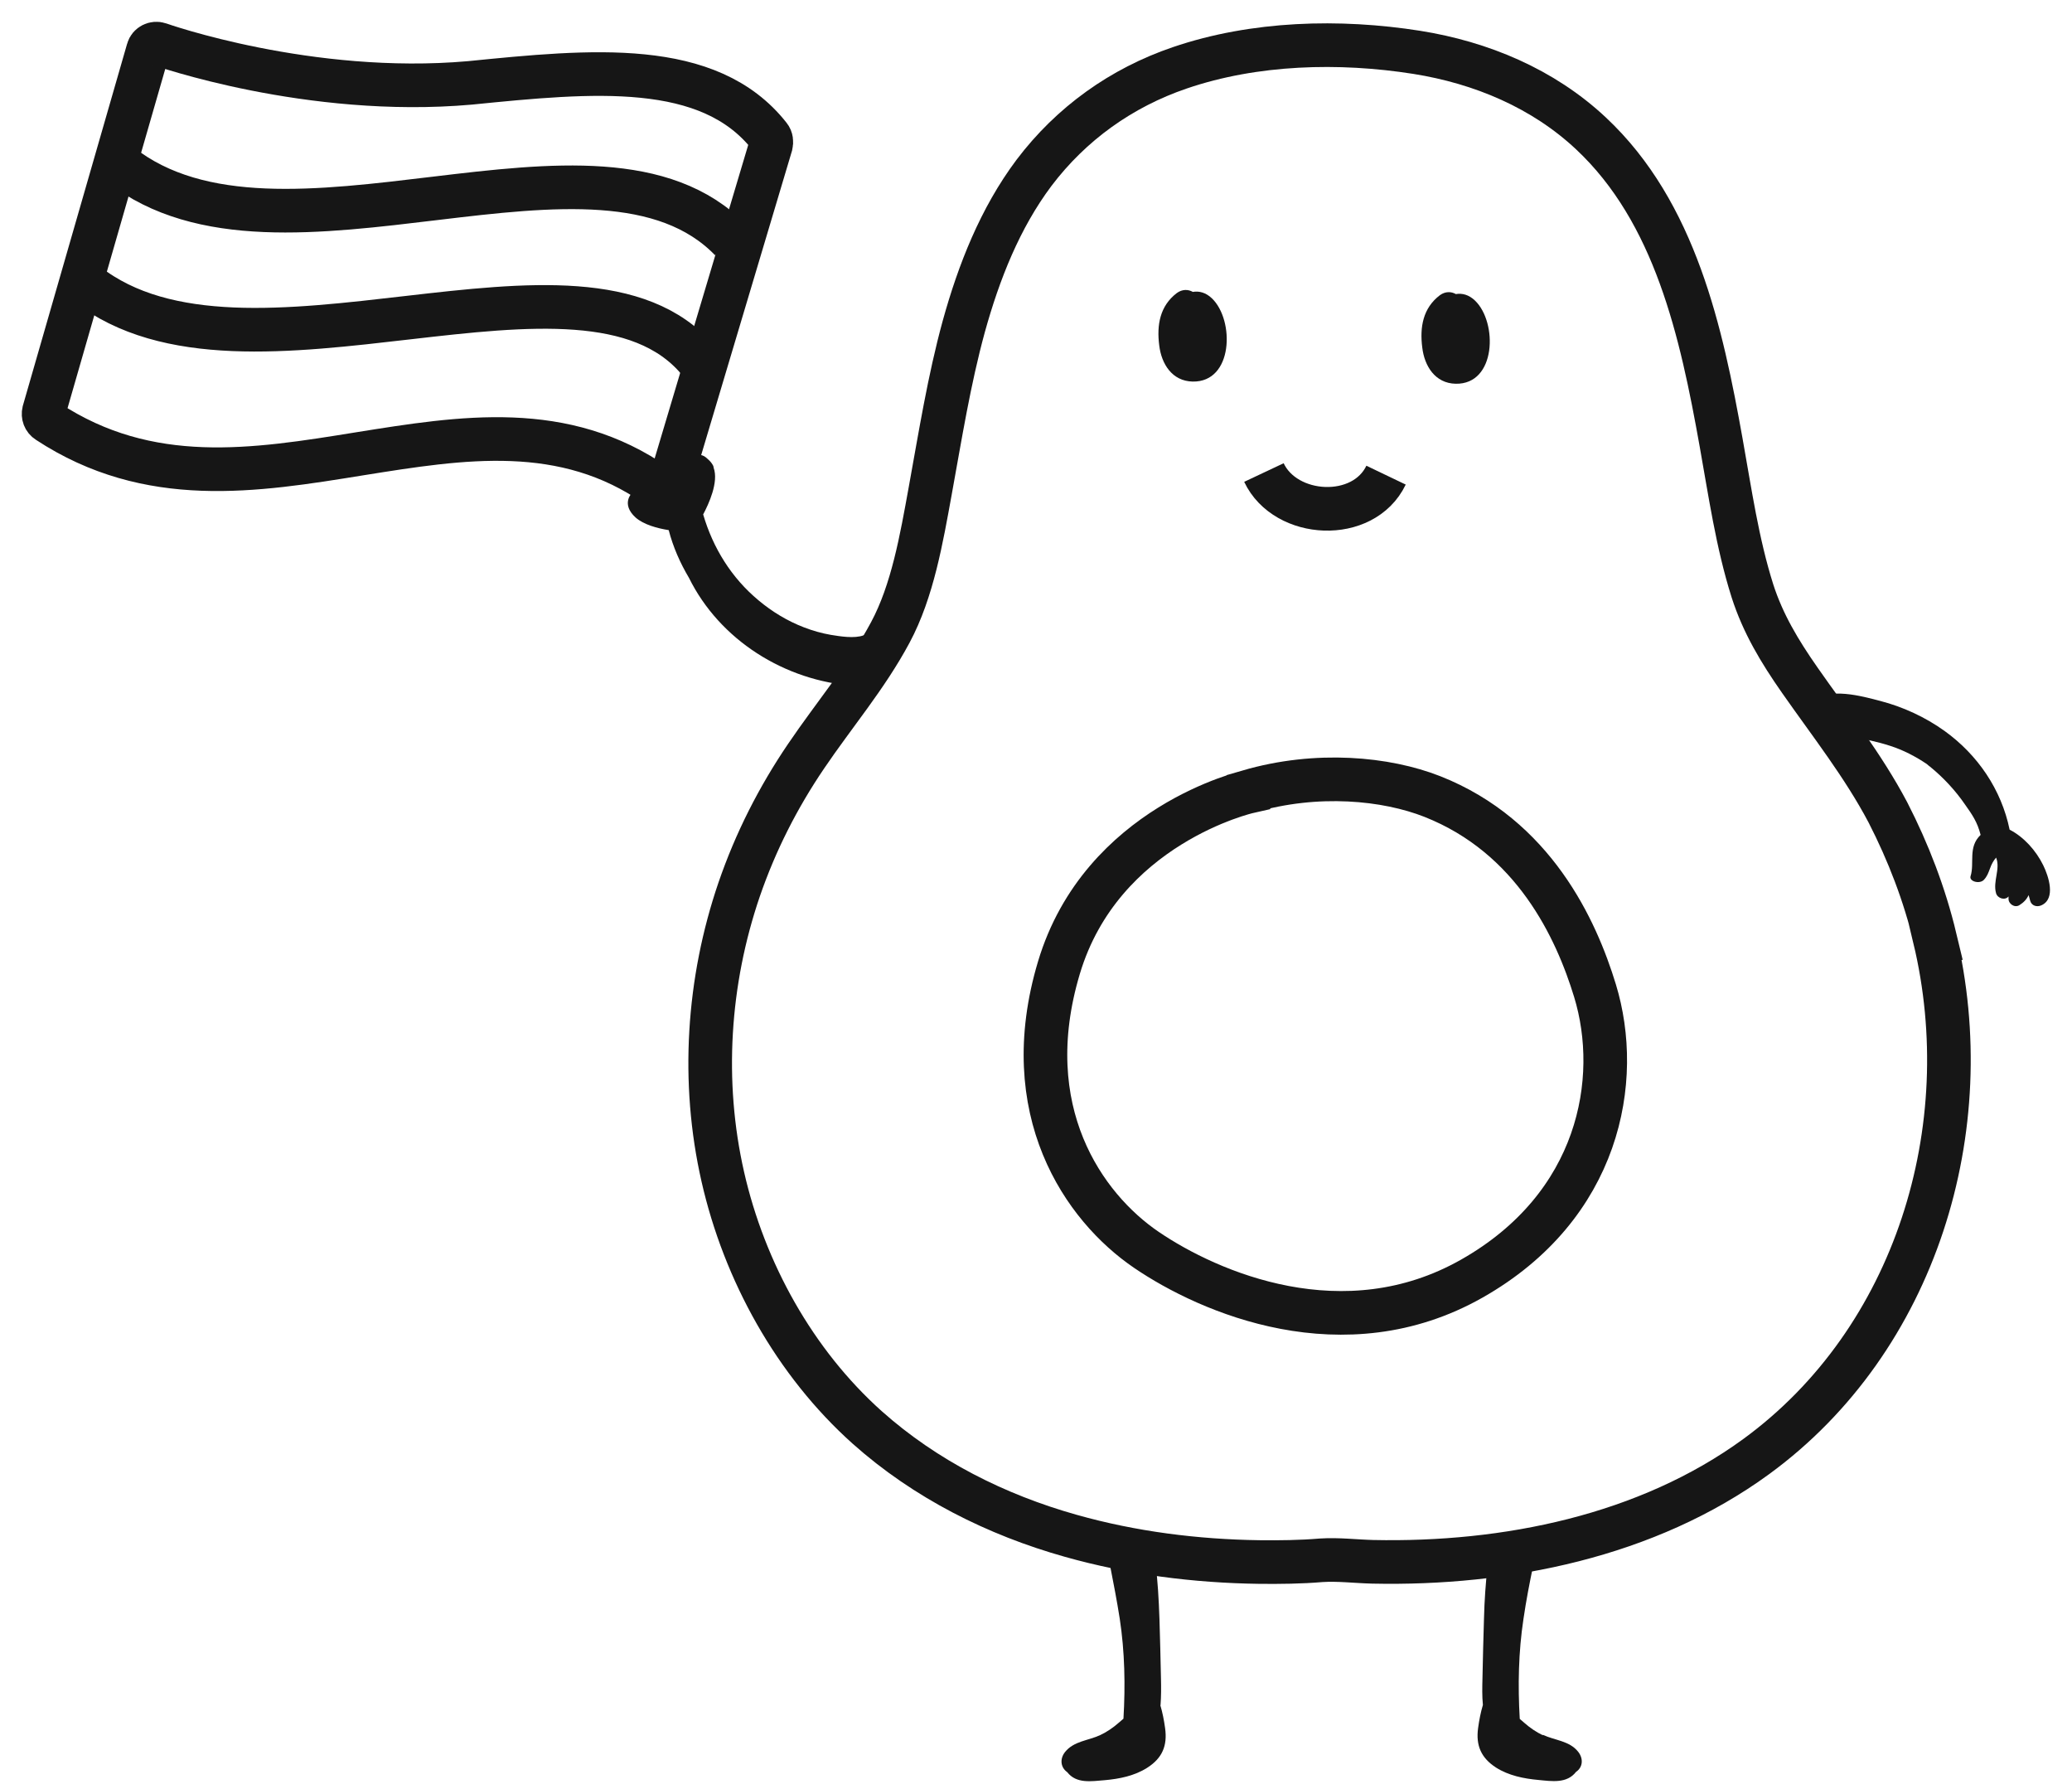 <svg width="95" height="82" viewBox="0 0 95 82" fill="none" xmlns="http://www.w3.org/2000/svg">
<g clip-path="url(#clip0_75_2598)">
<path d="M53.21 78.16C53.24 77.76 53.24 77.35 53.23 76.95C53.21 76.03 53.19 75.12 53.16 74.2C53.13 73.32 53.08 72.44 52.97 71.56C52.97 71.51 52.95 71.46 52.95 71.4C52.17 71.37 51.43 71.28 50.73 71.12C50.79 71.36 50.86 71.58 50.89 71.73C51.05 72.55 51.21 73.37 51.34 74.2C51.57 75.71 51.6 77.26 51.51 78.78C51.43 78.86 51.34 78.92 51.29 78.97C51.04 79.19 50.75 79.39 50.45 79.53C49.9 79.79 49.24 79.8 48.83 80.31C48.58 80.63 48.63 81.02 48.93 81.23C49.35 81.77 50.03 81.65 50.65 81.6C51.33 81.54 52.02 81.4 52.6 81.03C53.29 80.59 53.53 80.02 53.42 79.22C53.37 78.85 53.3 78.5 53.2 78.16H53.21Z" fill="#161616"/>
<path d="M70.74 79.54C70.44 79.4 70.15 79.2 69.9 78.98C69.84 78.93 69.76 78.86 69.68 78.79C69.59 77.27 69.62 75.72 69.85 74.21C69.97 73.38 70.13 72.56 70.3 71.74C70.32 71.61 70.38 71.44 70.43 71.25C69.74 71.47 69 71.62 68.21 71.71C68.12 72.53 68.06 73.36 68.04 74.19C68.01 75.11 67.99 76.02 67.97 76.94C67.96 77.34 67.95 77.75 67.99 78.15C67.89 78.49 67.82 78.84 67.77 79.21C67.66 80.01 67.91 80.58 68.59 81.02C69.17 81.39 69.87 81.53 70.54 81.59C71.16 81.65 71.84 81.76 72.26 81.22C72.57 81.01 72.61 80.62 72.36 80.3C71.96 79.79 71.29 79.78 70.74 79.52V79.54Z" fill="#161616"/>
<path d="M83.14 32.16C83.83 31.48 85.37 31.91 86.21 32.13C87.25 32.4 88.27 32.87 89.15 33.5C90.68 34.6 91.76 36.19 92.14 38.03C92.8 38.37 93.35 38.99 93.68 39.66C93.92 40.15 94.28 41.2 93.59 41.5C93.39 41.59 93.14 41.52 93.08 41.28C93.08 41.25 93.04 41.15 93.01 41.03C92.92 41.23 92.78 41.37 92.59 41.49C92.37 41.63 92.08 41.43 92.09 41.19C92.09 41.17 92.09 41.14 92.09 41.09C91.93 41.29 91.59 41.18 91.52 40.95C91.36 40.4 91.73 39.83 91.52 39.31C91.4 39.45 91.31 39.61 91.24 39.81C91.16 40.02 91.11 40.17 90.96 40.33C90.76 40.54 90.27 40.4 90.35 40.16C90.54 39.56 90.22 38.83 90.81 38.27C90.66 37.68 90.43 37.35 90.09 36.87C89.65 36.23 89.1 35.64 88.5 35.15C88.45 35.11 88.39 35.07 88.34 35.02C87.82 34.67 87.26 34.38 86.67 34.19C86.09 34 85.49 33.88 84.9 33.77C84.5 33.7 84.05 33.74 83.71 33.55C83.49 33.51 83.37 33.4 83.15 33.22C82.87 32.97 82.87 32.42 83.11 32.18L83.14 32.16Z" fill="#161616"/>
<path d="M28.97 22.58L30.48 22.92C30.48 22.79 30.52 22.65 30.59 22.51C30.68 22.33 30.8 22.21 30.94 22.07C31.13 21.87 31.11 21.72 31.2 21.47C31.38 20.96 31.75 20.77 32.11 20.86C32.22 20.86 32.33 20.92 32.47 21.06C32.55 21.13 32.63 21.22 32.69 21.33C32.71 21.37 32.72 21.41 32.72 21.44C32.96 22.1 32.49 23.11 32.24 23.58C32.69 25.12 33.54 26.49 34.78 27.52C35.4 28.04 36.11 28.47 36.87 28.76C37.26 28.91 37.68 29.03 38.09 29.1C38.52 29.17 39.18 29.28 39.6 29.12C40.08 28.94 40.65 29.58 40.16 29.94C40.08 30 40.01 30.05 39.94 30.1C40.27 30.61 40 31.5 39.21 31.44C35.96 31.22 32.99 29.32 31.59 26.49C31.18 25.8 30.86 25.07 30.66 24.3C30.15 24.22 29.51 24.05 29.14 23.72C28.45 23.09 28.98 22.59 28.98 22.59L28.97 22.58Z" fill="#161616"/>
<path d="M88.72 43C88.24 41 87.5 39.07 86.56 37.24C85.42 35.08 83.91 33.17 82.52 31.18C81.59 29.85 80.83 28.58 80.35 27.09C79.65 24.88 79.32 22.55 78.91 20.27C78.01 15.24 76.82 9.74 72.94 6.11C70.74 4.05 67.91 2.87 64.96 2.4C61.41 1.84 57.52 1.94 54.09 3.11C51.42 4.02 49.12 5.66 47.41 7.92C45.85 10 44.88 12.47 44.19 14.96C43.51 17.44 43.11 19.98 42.65 22.5C42.25 24.7 41.84 27.09 40.82 28.99C39.74 31.01 38.24 32.77 36.96 34.66C35.67 36.56 34.64 38.59 33.89 40.77C32.45 44.98 32.15 49.59 33.14 53.94C34.13 58.29 36.43 62.45 39.76 65.43C42.43 67.81 45.68 69.44 49.1 70.4C51.9 71.19 54.83 71.56 57.73 71.6C58.68 71.61 59.63 71.6 60.58 71.52C61.36 71.47 62.15 71.57 62.94 71.59C69.04 71.72 75.52 70.42 80.53 66.76C87.85 61.41 90.79 51.71 88.7 43H88.72Z" stroke="#161616" stroke-width="2" stroke-miterlimit="10"/>
<path d="M57.24 36.29C57.24 36.29 50.51 37.81 48.55 44.36C46.59 50.91 49.68 55.33 52.56 57.29C55.44 59.25 61.62 61.93 67.48 58.61C73.34 55.29 74.38 49.5 73.13 45.41C72.27 42.59 70.33 38.35 65.67 36.51C63.56 35.68 60.39 35.36 57.24 36.28V36.29Z" stroke="#161616" stroke-width="2" stroke-miterlimit="10"/>
<path d="M63.55 21.78C62.51 23.95 58.94 23.76 57.95 21.66" stroke="#161616" stroke-width="2" stroke-miterlimit="10"/>
<path d="M55.57 13.68C55.29 13.41 54.98 13.33 54.69 13.38C54.48 13.26 54.21 13.25 53.96 13.43C53.18 14.02 53.03 14.9 53.15 15.83C53.25 16.68 53.74 17.47 54.68 17.49C56.55 17.53 56.61 14.68 55.57 13.68Z" fill="#161616"/>
<path d="M67.63 13.78C67.35 13.51 67.04 13.43 66.75 13.48C66.54 13.36 66.27 13.35 66.02 13.53C65.24 14.12 65.09 15 65.21 15.93C65.31 16.78 65.8 17.57 66.74 17.59C68.61 17.63 68.67 14.78 67.63 13.78Z" fill="#161616"/>
<path d="M33.5 11C27.435 4.75 12.844 13.305 5.524 7.549M32 16.5C26.7 10.239 11.268 18.745 3.97 13.007" stroke="#161616" stroke-width="2"/>
<path d="M30.74 22.05C30.58 22.52 30.11 22.27 30.11 22.27C25.86 19.29 21.19 20.05 16.5 20.8C11.68 21.58 6.83 22.37 2.19 19.32C2.03 19.22 1.97 19.04 2.01 18.87L6.79 2.28C6.85 2.06 7.09 1.95 7.3 2.02C7.35 2.04 14.18 4.45 21.54 3.8C27.14 3.24 32.5 2.71 35.28 6.25C35.37 6.36 35.38 6.51 35.35 6.64L30.75 22.05H30.74Z" stroke="#161616" stroke-width="2" stroke-miterlimit="10"/>
</g>
<defs>
<clipPath id="clip0_75_2598">
<rect width="95" height="82" fill="white"/>
</clipPath>
</defs>
</svg>

